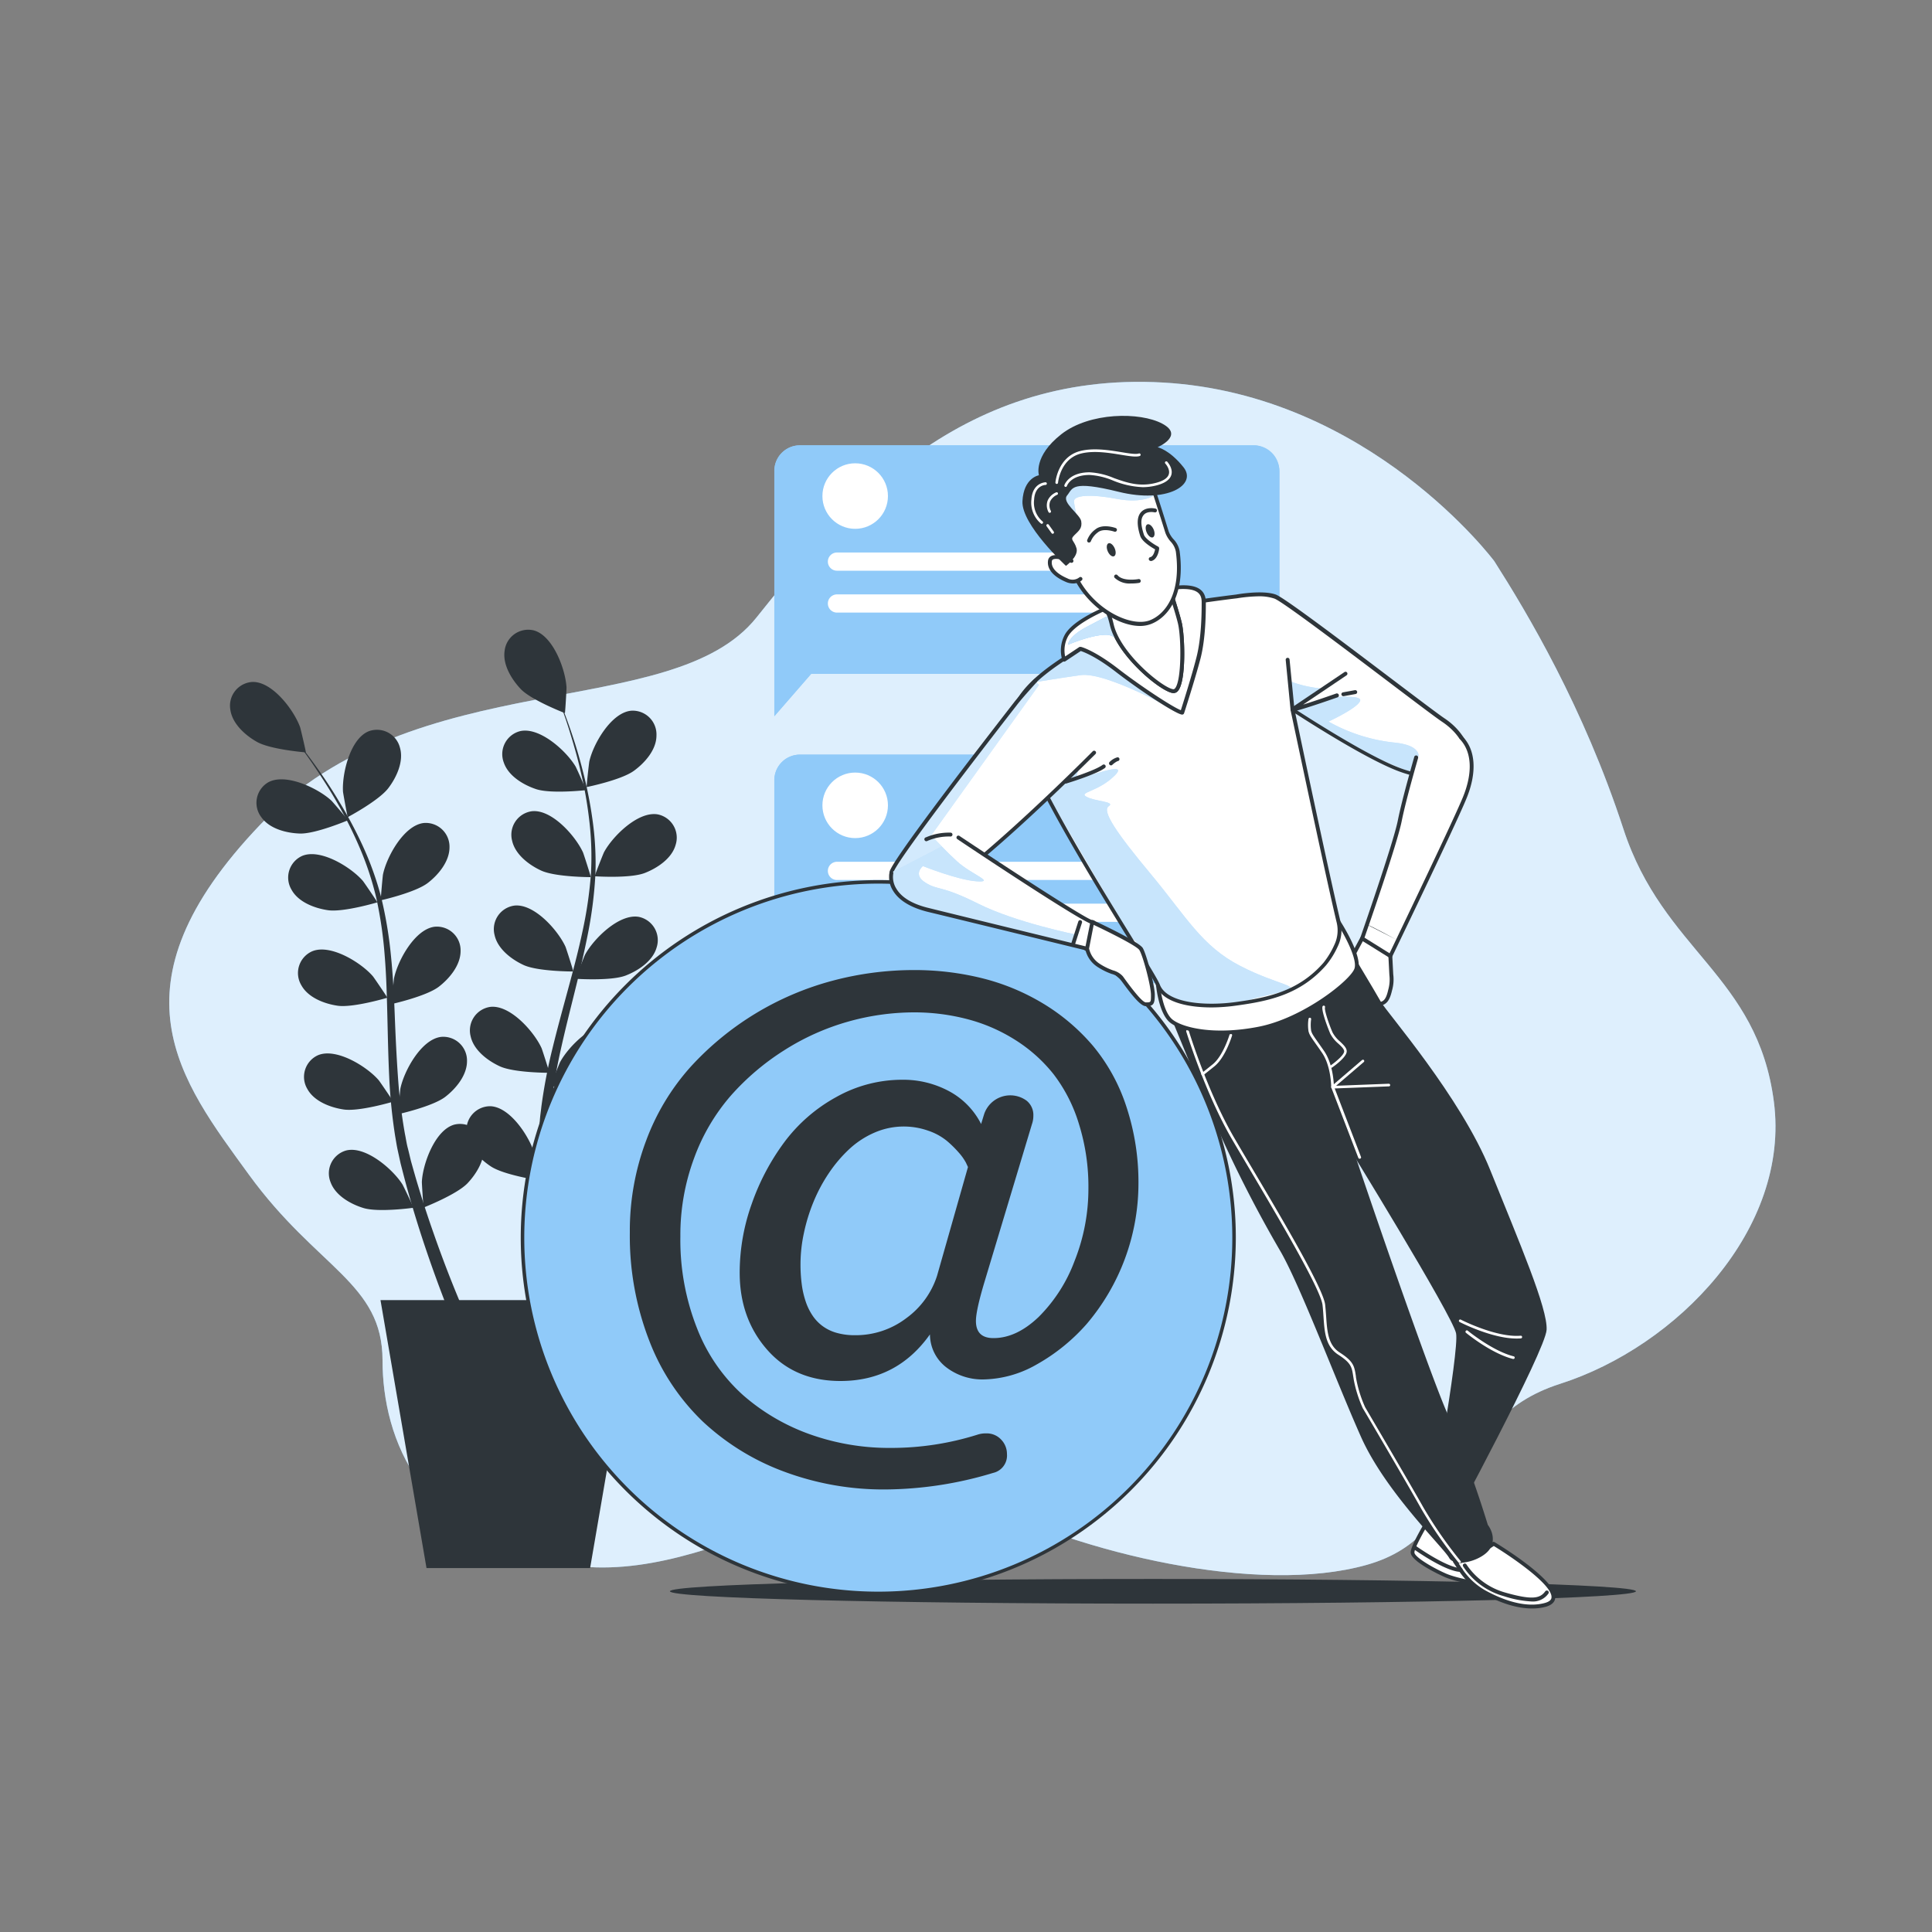 <svg xmlns="http://www.w3.org/2000/svg" xmlns:xlink="http://www.w3.org/1999/xlink" viewBox="0 0 500 500"><rect x="0" y="0" width="500" height="500" fill="#808080" stroke="none"/><defs><clipPath id="freepik--clip-path--inject-37"><path d="M281,148.89a28.69,28.69,0,0,1,6.69,12.77c1.82,7.91,13.26,17.21,16,17.21s2.55-13.56,1.64-17.51-4.56-14.6-4.56-14.6S286.21,139.76,281,148.89Z" style="fill:#fff"></path></clipPath><clipPath id="freepik--clip-path-2--inject-37"><path d="M303.73,179.37c-2.94,0-14.64-9.56-16.49-17.6a28.44,28.44,0,0,0-6.56-12.53.5.5,0,0,1-.08-.6c5.34-9.42,20.27-2.41,20.42-2.33a.5.5,0,0,1,.26.29c.15.43,3.67,10.71,4.58,14.65.79,3.46,1.16,14.83-.94,17.48A1.51,1.51,0,0,1,303.73,179.37Zm-22.07-30.55a29.14,29.14,0,0,1,6.55,12.73c1.82,7.85,13.19,16.82,15.52,16.82,0,0,.19,0,.4-.27,1.7-2.13,1.59-13,.75-16.63s-4-12.85-4.48-14.35C298.73,146.38,286.38,141.21,281.66,148.82Z" style="fill:#2e353a;clip-path:url(#freepik--clip-path--inject-1--inject-1--inject-37)"></path></clipPath></defs><!--Mention (1)--><g id="freepik--background-simple--inject-37"><path d="M386.73,145.24S354.5,102.05,301,99s-83.34,33.45-105.24,60.83-88.2,11.55-128.35,53.53-20.68,66.3-3,90.63S99,332,99,352.06s9.74,46.84,48.06,52.92,77.86-31,105.23-17,73.3,24.94,101.44,17,19.61-37.11,50-46.84,59.61-40.15,55.35-73-28.59-38.93-38.93-70.56S395.25,158.62,386.73,145.24Z" style="fill:#90CAF9"></path><path d="M386.73,145.24S354.5,102.05,301,99s-83.34,33.45-105.24,60.83-88.2,11.55-128.35,53.53-20.68,66.3-3,90.63S99,332,99,352.06s9.74,46.84,48.06,52.92,77.86-31,105.23-17,73.3,24.94,101.44,17,19.61-37.11,50-46.84,59.61-40.15,55.35-73-28.59-38.93-38.93-70.56S395.25,158.62,386.73,145.24Z" style="fill:#fff;opacity:0.7"></path></g><g id="freepik--Shadow--inject-37"><path d="M423.38,411.82c0,1.77-56,3.2-125,3.2s-125-1.43-125-3.2,56-3.19,125-3.19S423.38,410.06,423.38,411.82Z" style="fill:#2e353a"></path></g><g id="freepik--speech-bubbles--inject-37"><rect x="200.41" y="115.25" width="130.69" height="59.15" rx="6.62" style="fill:#90CAF9"></rect><polyline points="200.41 164 200.41 185.35 212.32 171.64" style="fill:#90CAF9"></polyline><path d="M324.49,115.25H207a6.61,6.61,0,0,0-6.61,6.62v63.48l9.52-10.95H324.49a6.61,6.61,0,0,0,6.61-6.62V121.87A6.61,6.61,0,0,0,324.49,115.25Z" style="fill:#90CAF9"></path><path d="M324.49,115.25H207a6.61,6.61,0,0,0-6.61,6.62v63.48l9.52-10.95H324.49a6.61,6.61,0,0,0,6.61-6.62V121.87A6.61,6.61,0,0,0,324.49,115.25Z" style="fill:#90CAF9;opacity:0.1"></path><path d="M301,147.7H216.61a2.36,2.36,0,0,1-2.36-2.36h0a2.36,2.36,0,0,1,2.36-2.35H301a2.36,2.36,0,0,1,2.36,2.35h0A2.36,2.36,0,0,1,301,147.7Z" style="fill:#fff"></path><path d="M301,158.54H216.61a2.36,2.36,0,0,1-2.36-2.36h0a2.36,2.36,0,0,1,2.36-2.35H301a2.36,2.36,0,0,1,2.36,2.35h0A2.36,2.36,0,0,1,301,158.54Z" style="fill:#fff"></path><circle cx="221.32" cy="128.38" r="8.48" style="fill:#fff"></circle><rect x="200.41" y="195.3" width="130.69" height="59.15" rx="6.62" style="fill:#90CAF9"></rect><polyline points="200.41 244.04 200.41 265.4 212.32 251.68" style="fill:#90CAF9"></polyline><path d="M324.49,195.3H207a6.61,6.61,0,0,0-6.61,6.61V265.4l9.52-11H324.49a6.61,6.61,0,0,0,6.61-6.61V201.91A6.61,6.61,0,0,0,324.49,195.3Z" style="fill:#90CAF9"></path><path d="M324.49,195.3H207a6.61,6.61,0,0,0-6.61,6.61V265.4l9.52-11H324.49a6.61,6.61,0,0,0,6.61-6.61V201.91A6.61,6.61,0,0,0,324.49,195.3Z" style="fill:#90CAF9;opacity:0.1"></path><path d="M301,227.74H216.61a2.36,2.36,0,0,1-2.36-2.35h0a2.36,2.36,0,0,1,2.36-2.36H301a2.36,2.36,0,0,1,2.36,2.36h0A2.36,2.36,0,0,1,301,227.74Z" style="fill:#fff"></path><path d="M301,238.58H216.61a2.36,2.36,0,0,1-2.36-2.35h0a2.36,2.36,0,0,1,2.36-2.36H301a2.36,2.36,0,0,1,2.36,2.36h0A2.36,2.36,0,0,1,301,238.58Z" style="fill:#fff"></path><circle cx="221.32" cy="208.42" r="8.48" style="fill:#fff"></circle></g><g id="freepik--Plant--inject-37"><path d="M109.65,312.5c-.09,0-.49-6.27-.47-6.67.23-4.63,3.41-13.45,8.44-14.79a6.14,6.14,0,0,1,7.52,5.21c.58,3.62-1.78,7.48-4.17,10C118.15,309.17,109.65,312.5,109.65,312.5Z" style="fill:#2e353a"></path><path d="M103.09,288.34c-.09,0,.46-6.26.54-6.66.94-4.54,5.42-12.78,10.58-13.34a6.15,6.15,0,0,1,6.65,6.29c0,3.67-2.89,7.13-5.63,9.24C112,286.35,103.09,288.34,103.09,288.34Z" style="fill:#2e353a"></path><path d="M101.43,259.83c-.09,0,.47-6.26.55-6.66.93-4.54,5.41-12.78,10.58-13.34a6.14,6.14,0,0,1,6.64,6.29c0,3.67-2.88,7.12-5.63,9.24C110.34,257.84,101.44,259.83,101.43,259.83Z" style="fill:#2e353a"></path><path d="M98.56,233c-.09,0,.47-6.27.55-6.66.93-4.55,5.41-12.78,10.58-13.35a6.15,6.15,0,0,1,6.64,6.3c0,3.66-2.88,7.12-5.63,9.23C107.47,231,98.57,233,98.56,233Z" style="fill:#2e353a"></path><path d="M90,211.47c-.08,0-1.2-6.17-1.23-6.57-.3-4.63,1.85-13.76,6.68-15.66a6.14,6.14,0,0,1,8.07,4.31c1,3.53-.9,7.63-3,10.39C98.08,207.19,90,211.47,90,211.47Z" style="fill:#2e353a"></path><path d="M107,312.57c.1,0-2.63-5.71-2.85-6.05-2.47-3.92-9.56-10.06-14.59-8.77a6.14,6.14,0,0,0-4,8.22c1.26,3.45,5.2,5.66,8.52,6.67C98,313.83,107,312.57,107,312.57Z" style="fill:#2e353a"></path><path d="M101.75,285.11c.1,0-3.47-5.24-3.73-5.54-3-3.51-11-8.5-15.75-6.47a6.14,6.14,0,0,0-2.72,8.74c1.76,3.21,6,4.8,9.43,5.3C93,287.72,101.75,285.11,101.75,285.11Z" style="fill:#2e353a"></path><path d="M100.24,258.21c.09,0-3.47-5.24-3.73-5.54-3-3.51-11-8.5-15.76-6.46A6.15,6.15,0,0,0,78,255c1.77,3.21,6,4.8,9.44,5.29C91.49,260.83,100.24,258.22,100.24,258.21Z" style="fill:#2e353a"></path><path d="M97.65,233.53c.1,0-3.47-5.24-3.73-5.54-3-3.51-11-8.5-15.75-6.47a6.14,6.14,0,0,0-2.72,8.74c1.76,3.22,6,4.8,9.43,5.3C88.9,236.14,97.65,233.53,97.65,233.53Z" style="fill:#2e353a"></path><path d="M90.06,212.28c.09,0-4-4.82-4.32-5.1-3.4-3.15-11.84-7.24-16.37-4.69a6.14,6.14,0,0,0-1.74,9c2.11,3,6.49,4.12,10,4.23C81.65,215.84,90.06,212.29,90.06,212.28Z" style="fill:#2e353a"></path><path d="M79.15,194.72c.09,0-1.35-6.14-1.48-6.52-1.57-4.37-7.17-11.88-12.37-11.71a6.15,6.15,0,0,0-5.69,7.17c.5,3.64,3.87,6.64,6.89,8.34C70.05,194,79.14,194.72,79.15,194.72Z" style="fill:#2e353a"></path><path d="M118.39,344.9s-1.07-2.45-2.75-6.74-4-10.48-6.46-18c-1.23-3.76-2.48-7.86-3.7-12.23-.62-2.2-1.18-4.41-1.79-6.78-.26-1.16-.51-2.33-.77-3.51s-.44-2.43-.66-3.66a139,139,0,0,1-1.53-15.23c-.25-5.19-.35-10.44-.48-15.69s-.26-10.48-.68-15.6a107.25,107.25,0,0,0-2.15-14.91A79,79,0,0,0,93,219.19a108.5,108.5,0,0,0-5.67-11.32c-1.93-3.43-3.91-6.44-5.68-9.1s-3.43-4.9-4.82-6.73c-2.78-3.66-4.52-5.62-4.52-5.62s1.78,1.93,4.65,5.52c1.42,1.81,3.12,4,5,6.64s3.88,5.6,5.89,9a110.07,110.07,0,0,1,6,11.27,81,81,0,0,1,4.81,13.42,108.38,108.38,0,0,1,2.51,15c.53,5.17.8,10.43,1,15.68s.45,10.48.81,15.61a138.92,138.92,0,0,0,1.82,14.92c.25,1.19.4,2.35.71,3.53s.57,2.34.85,3.49c.62,2.19,1.25,4.47,1.91,6.6,1.29,4.29,2.62,8.32,3.92,12,2.58,7.4,5,13.46,6.77,17.68s2.86,6.56,2.86,6.56a1.83,1.83,0,0,1-3.31,1.54l0,0Z" style="fill:#2e353a"></path><path d="M141.94,306.14c-.09,0,1.32-6.15,1.45-6.53,1.54-4.37,7.1-11.92,12.29-11.78a6.14,6.14,0,0,1,5.73,7.13c-.47,3.64-3.82,6.67-6.83,8.39C151,305.37,142,306.14,141.94,306.14Z" style="fill:#2e353a"></path><path d="M142.52,281.12c-.09,0,2.23-5.88,2.42-6.23,2.19-4.1,8.82-10.72,13.93-9.79a6.15,6.15,0,0,1,4.59,7.92c-1,3.53-4.79,6-8,7.25C151.63,281.73,142.53,281.12,142.52,281.12Z" style="fill:#2e353a"></path><path d="M149,253.31c-.1,0,2.22-5.88,2.41-6.23,2.19-4.09,8.83-10.71,13.94-9.79a6.15,6.15,0,0,1,4.58,7.93c-1,3.52-4.79,6-8,7.25C158.15,253.93,149,253.31,149,253.31Z" style="fill:#2e353a"></path><path d="M153.91,226.78c-.1,0,2.22-5.87,2.41-6.23,2.19-4.09,8.83-10.71,13.94-9.78a6.14,6.14,0,0,1,4.58,7.92c-1,3.53-4.79,6-8,7.25C163,227.4,153.91,226.78,153.91,226.78Z" style="fill:#2e353a"></path><path d="M151.84,203.69c-.1,0,.59-6.25.68-6.64,1-4.53,5.68-12.67,10.86-13.12a6.15,6.15,0,0,1,6.51,6.43c0,3.67-3,7.06-5.82,9.11C160.79,201.88,151.84,203.69,151.84,203.69Z" style="fill:#2e353a"></path><path d="M139.42,305.46c.09,0-.91-6.22-1-6.6-1.25-4.47-6.3-12.37-11.49-12.57a6.15,6.15,0,0,0-6.19,6.75c.23,3.66,3.38,6.9,6.27,8.81C130.39,304.1,139.41,305.46,139.42,305.46Z" style="fill:#2e353a"></path><path d="M142.16,277.64c.1,0-1.84-6-2-6.38-1.92-4.23-8.11-11.27-13.27-10.68a6.15,6.15,0,0,0-5.09,7.61c.78,3.58,4.39,6.31,7.53,7.76C133,277.66,142.15,277.64,142.16,277.64Z" style="fill:#2e353a"></path><path d="M148.36,251.42c.09,0-1.84-6-2-6.38-1.91-4.22-8.1-11.26-13.26-10.67A6.15,6.15,0,0,0,128,242c.79,3.59,4.39,6.31,7.54,7.76C139.23,251.44,148.35,251.42,148.36,251.42Z" style="fill:#2e353a"></path><path d="M152.89,227c.1,0-1.84-6-2-6.38-1.92-4.22-8.1-11.27-13.27-10.67a6.14,6.14,0,0,0-5.09,7.6c.78,3.59,4.39,6.31,7.54,7.76C143.76,227,152.89,227,152.89,227Z" style="fill:#2e353a"></path><path d="M151.65,204.49c.1,0-2.48-5.77-2.69-6.12-2.37-4-9.29-10.31-14.36-9.15a6.14,6.14,0,0,0-4.22,8.12c1.17,3.47,5.05,5.78,8.34,6.88C142.58,205.51,151.65,204.49,151.65,204.49Z" style="fill:#2e353a"></path><path d="M146.19,184.55c.08,0,.45-6.27.42-6.67-.26-4.64-3.49-13.44-8.52-14.75a6.15,6.15,0,0,0-7.49,5.26c-.56,3.63,1.82,7.47,4.23,10C137.66,181.27,146.18,184.54,146.19,184.55Z" style="fill:#2e353a"></path><path d="M141.12,339.69s-.34-2.65-.73-7.25-.86-11.18-1.07-19.09c-.11-4-.15-8.24-.07-12.78,0-2.28.12-4.56.21-7,.08-1.18.17-2.38.25-3.58s.28-2.46.41-3.7a141.27,141.27,0,0,1,2.87-15c1.23-5.05,2.63-10.12,4-15.18s2.72-10.12,3.78-15.16a106.67,106.67,0,0,0,2.17-14.9,79.32,79.32,0,0,0-.48-14.07,107.38,107.38,0,0,0-2.22-12.47c-.88-3.84-1.91-7.29-2.85-10.34s-1.91-5.68-2.71-7.82c-1.63-4.3-2.74-6.68-2.74-6.68s1.16,2.36,2.88,6.62c.86,2.13,1.85,4.74,2.89,7.77s2.12,6.48,3.08,10.31a109.06,109.06,0,0,1,2.51,12.5,80.36,80.36,0,0,1,.8,14.24,108.46,108.46,0,0,1-1.87,15.14c-1,5.1-2.2,10.22-3.47,15.32s-2.55,10.18-3.66,15.2a137.76,137.76,0,0,0-2.5,14.82c-.1,1.21-.28,2.36-.32,3.58s-.12,2.41-.18,3.59c0,2.28-.07,4.64,0,6.87,0,4.49.15,8.73.35,12.64.37,7.83,1,14.34,1.47,18.87s.87,7.11.87,7.11a1.82,1.82,0,0,1-3.61.53v-.05Z" style="fill:#2e353a"></path><polygon points="152.72 405.81 110.38 405.81 98.47 336.47 164.63 336.47 152.72 405.81" style="fill:#2e353a"></polygon></g><g id="freepik--Character--inject-37"><circle cx="227.3" cy="320.3" r="92.07" style="fill:#90CAF9"></circle><path d="M227.3,412.83a92.53,92.53,0,1,1,92.53-92.53A92.64,92.64,0,0,1,227.3,412.83Zm0-184.15a91.62,91.62,0,1,0,91.62,91.62A91.71,91.71,0,0,0,227.3,228.68Z" style="fill:#2e353a"></path><path d="M202.91,380.85a62.55,62.55,0,0,1-21-12.93,57.58,57.58,0,0,1-13.9-21A74.92,74.92,0,0,1,163,319a66.25,66.25,0,0,1,4.24-23.86,59.56,59.56,0,0,1,11.45-19,76.34,76.34,0,0,1,36.62-22.29,82,82,0,0,1,21.19-2.8,72.74,72.74,0,0,1,17.62,2.1,57.32,57.32,0,0,1,15.82,6.55,52.57,52.57,0,0,1,12.89,10.93,47.64,47.64,0,0,1,8.65,15.69,62.24,62.24,0,0,1,3.15,20.23,56.17,56.17,0,0,1-13.37,36.06,49.21,49.21,0,0,1-13,10.53A28.63,28.63,0,0,1,254.39,357a15.37,15.37,0,0,1-9.31-3,10.81,10.81,0,0,1-4.41-8.66q-8.56,12.06-23.16,12.06-11.89,0-19-8.13t-7.08-20a52.93,52.93,0,0,1,3.1-17.66,59.84,59.84,0,0,1,8.44-16,41.77,41.77,0,0,1,13.41-11.67,34.8,34.8,0,0,1,17.18-4.5,25,25,0,0,1,12,2.93,19.69,19.69,0,0,1,8.35,8.52l.78-2.54a7.14,7.14,0,0,1,11-3.49,4.75,4.75,0,0,1,1.74,3.93,6.43,6.43,0,0,1-.35,2.1l-12.41,41.25q-2.1,7.08-2.1,9.71,0,4.46,4.55,4.45,5.94,0,11.67-5.46a40.21,40.21,0,0,0,9.31-14.51,50.44,50.44,0,0,0,3.58-18.75,54.27,54.27,0,0,0-2.45-16.69A40.3,40.3,0,0,0,272.66,278a39.47,39.47,0,0,0-10-8.92,43.8,43.8,0,0,0-12.33-5.33A54.12,54.12,0,0,0,236.65,262a63.22,63.22,0,0,0-17.35,2.45,62.27,62.27,0,0,0-16.39,7.39,64.09,64.09,0,0,0-13.77,11.71,51.57,51.57,0,0,0-9.52,16.21A57.08,57.08,0,0,0,176.08,320a62.2,62.2,0,0,0,4.37,23.91,45.2,45.2,0,0,0,11.93,17.22,53.55,53.55,0,0,0,17.3,10.09,61.09,61.09,0,0,0,20.85,3.5,74.28,74.28,0,0,0,22.38-3.41,6.68,6.68,0,0,1,2.27-.35,5.08,5.08,0,0,1,3.93,1.62,5.33,5.33,0,0,1,1.49,3.71,4.62,4.62,0,0,1-3.59,4.9,97.89,97.89,0,0,1-27.88,4.28A73.59,73.59,0,0,1,202.91,380.85Zm31.6-39.68a21.82,21.82,0,0,0,8-11l8-28.14-.53-1.14a13.75,13.75,0,0,0-1.83-2.58,28.27,28.27,0,0,0-3.11-3.06,15.42,15.42,0,0,0-4.8-2.62,19,19,0,0,0-13.9.48,22.91,22.91,0,0,0-6.51,4.24,35.46,35.46,0,0,0-5.29,6.21,41.39,41.39,0,0,0-4,7.47,46,46,0,0,0-2.49,8.08,38.4,38.4,0,0,0-.88,8,39.11,39.11,0,0,0,.31,5.16,23.22,23.22,0,0,0,1,4.46,15,15,0,0,0,1.79,3.71,10.89,10.89,0,0,0,2.62,2.75,11.14,11.14,0,0,0,3.63,1.75,16.72,16.72,0,0,0,4.72.61A21.59,21.59,0,0,0,234.51,341.17Z" style="fill:#2e353a"></path><path d="M352.51,242.87s-3,5.58-3.44,6.36-2.05,5-1.57,6,.94,1.57,1.89,1.73,1.73,1.89,3.3,2.2a16.91,16.91,0,0,0,3,.32,2,2,0,0,0,1.74.31c.94-.31,1.73-.78,2.36-3.46a10,10,0,0,0,.31-4.09l-.28-5.41Z" style="fill:#fff"></path><path d="M356.87,260.37a2.56,2.56,0,0,1-1.34-.4,17.49,17.49,0,0,1-2.94-.33,4.66,4.66,0,0,1-2.31-1.46,2.65,2.65,0,0,0-1-.74,3.1,3.1,0,0,1-2.25-2c-.65-1.29,1.24-5.88,1.59-6.46.46-.77,3.4-6.29,3.43-6.35a.52.52,0,0,1,.3-.24.51.51,0,0,1,.38,0l7.3,3.95a.52.52,0,0,1,.26.42l.28,5.4h0a10.36,10.36,0,0,1-.33,4.23c-.62,2.67-1.43,3.41-2.69,3.83A2.22,2.22,0,0,1,356.87,260.37Zm-4.15-16.82c-.72,1.34-2.82,5.27-3.22,5.94-.55.91-1.87,4.88-1.56,5.5.5,1,.88,1.36,1.53,1.47a3.09,3.09,0,0,1,1.51,1,3.76,3.76,0,0,0,1.81,1.2,17.25,17.25,0,0,0,2.89.31.52.52,0,0,1,.32.11,1.48,1.48,0,0,0,1.26.23c.69-.23,1.41-.47,2-3.1a9.75,9.75,0,0,0,.31-3.88l-.27-5.2Z" style="fill:#2e353a"></path><path d="M369.85,393.12s-4.27,6.95-4.27,8.63,5.88,4.77,8.4,5.89,7,2,10.64,2.52,11.2,2,9-.84S377.9,399,377.34,398.11a15.75,15.75,0,0,0-2.32-2.26Z" style="fill:#fff"></path><path d="M391.8,411.5a45.34,45.34,0,0,1-6.36-.71l-.9-.14c-5.08-.78-8.7-1.64-10.76-2.56-.36-.16-8.7-3.89-8.7-6.34,0-1.77,3.9-8.17,4.34-8.9a.51.51,0,0,1,.66-.18l5.17,2.74a15.07,15.07,0,0,1,2.51,2.43c.24.28,2.44,1.66,4.57,3,4.54,2.83,10.18,6.36,11.64,8.18.53.66.66,1.23.38,1.7S393.19,411.5,391.8,411.5ZM370,393.78c-1.62,2.68-3.95,6.91-3.95,8s4.28,3.73,8.1,5.43c2,.88,5.52,1.71,10.52,2.48l.89.14c1.84.29,7.44,1.18,7.9.4,0,0,0-.2-.3-.57-1.35-1.69-7.15-5.32-11.39-8-3.41-2.13-4.63-2.91-4.88-3.28a14.89,14.89,0,0,0-2.22-2.15Z" style="fill:#2e353a"></path><path d="M376.54,404.07l1.5,2.24a17.85,17.85,0,0,0,6.38,5.86c4,2.16,10.16,4.63,15.54,3.15,8.82-2.43-13.38-15.82-13.38-15.82S378.67,405,376.54,404.07Z" style="fill:#fff"></path><path d="M396.46,416.27c-4.44,0-9-1.86-12.28-3.66a18.43,18.43,0,0,1-6.56-6l-1.5-2.25a.5.5,0,0,1,0-.59.51.51,0,0,1,.59-.14c1.29.56,6.36-2.31,9.55-4.52a.48.48,0,0,1,.54,0c1.67,1,16.31,10,15.68,14.56-.14,1-1,1.76-2.42,2.16A13.55,13.55,0,0,1,396.46,416.27Zm-18.94-11.64.93,1.41a17.48,17.48,0,0,0,6.2,5.69c4.08,2.2,10,4.53,15.18,3.11,1.56-.44,1.66-1.12,1.69-1.34.45-3.27-10.37-10.62-14.93-13.4C385,401.16,380.22,404.31,377.52,404.63Z" style="fill:#2e353a"></path><path d="M379.08,405.13a18.19,18.19,0,0,0,10.36,7.51c7.25,2.07,9.33,1.55,10.88-.52" style="fill:#fff"></path><path d="M396.36,414.46a27.4,27.4,0,0,1-7.05-1.34,18.49,18.49,0,0,1-10.66-7.74.49.49,0,0,1,.18-.68.51.51,0,0,1,.69.18,17.9,17.9,0,0,0,10.06,7.28c7.07,2,9,1.5,10.34-.34a.51.51,0,0,1,.7-.1.5.5,0,0,1,.1.7A4.9,4.9,0,0,1,396.36,414.46Z" style="fill:#2e353a"></path><path d="M366.13,400.47s8,5.73,11.91,5.84" style="fill:#fff"></path><path d="M378,406.81h0c-4-.11-11.85-5.7-12.18-5.93a.51.51,0,0,1-.11-.7.49.49,0,0,1,.69-.12c.08.06,7.93,5.65,11.63,5.75a.51.51,0,0,1,.49.52A.5.5,0,0,1,378,406.81Z" style="fill:#2e353a"></path><path d="M348.76,244.79s7.1,11.77,8.62,14.5,20.68,24.64,28.28,43.5,14.91,35.88,14.6,41.36S375,395.85,375,395.85l-5.17-2.73s7.9-43.5,7-48.06S348,295.18,348,295.18s-13.08-9.12-18.55-19.77" style="fill:#2e353a"></path><path d="M349.77,274.2s-3.95,8.51-3.95,9.73,22.2,66.61,28.59,81.51a302.48,302.48,0,0,1,10.64,29.2s2.44,3,.61,6.08-9.12,5.17-10.64,2.43-16.43-17-22.81-31.32-15.51-38.63-20.69-47.75a326.65,326.65,0,0,1-18.24-36.2c-6.7-15.81-13.59-32.95-13.59-32.95a69.48,69.48,0,0,0,26.76-3c14-4.56,20-13.29,20-13.29s3.56,9.1,4.47,10.86" style="fill:#2e353a"></path><path d="M351.86,299.88a.35.35,0,0,1-.32-.22l-7-18.2a.36.36,0,0,1,.1-.39l7.84-6.72a.36.36,0,0,1,.49,0,.35.35,0,0,1,0,.48l-7.66,6.57,6.91,18a.35.35,0,0,1-.19.45Z" style="fill:#fff"></path><path d="M344.85,281.67a.33.33,0,0,1-.23-.09.34.34,0,0,1-.11-.25c0-.05,0-5.54-2.46-9-.61-.89-1.1-1.59-1.51-2.16-1.28-1.82-1.67-2.37-1.9-3.28a10.89,10.89,0,0,1,0-3.21.36.36,0,0,1,.39-.29.34.34,0,0,1,.29.39,10.33,10.33,0,0,0,0,2.95c.2.78.54,1.26,1.8,3.05.4.57.9,1.27,1.51,2.16,2.22,3.19,2.53,7.77,2.58,9.08l14.21-.55a.36.36,0,0,1,.36.33.33.33,0,0,1-.33.35l-14.56.56Z" style="fill:#fff"></path><path d="M392.47,346.41c-6.33,0-14.37-4.1-14.73-4.28a.34.34,0,0,1-.14-.46.34.34,0,0,1,.46-.15c.09.05,9.23,4.71,15.49,4.16a.34.34,0,0,1,.37.32.34.34,0,0,1-.31.37C393.24,346.4,392.86,346.41,392.47,346.41Z" style="fill:#fff"></path><path d="M391.62,351.69h-.08c-5.61-1.41-11.91-6.57-12.18-6.79a.35.35,0,0,1,0-.48.34.34,0,0,1,.48-.05c.06.05,6.45,5.29,11.91,6.65a.34.34,0,0,1,.24.42A.33.33,0,0,1,391.62,351.69Z" style="fill:#fff"></path><path d="M344.57,276.35a.35.35,0,0,1-.28-.14.34.34,0,0,1,.09-.48c1.35-.94,3.49-2.75,3.49-3.64,0-.59-.73-1.29-1.51-2a8.6,8.6,0,0,1-2.1-2.6c-.51-1.19-2.34-5.86-2-7a.34.34,0,0,1,.43-.22.35.35,0,0,1,.22.44c-.21.61.88,4,1.95,6.48a8,8,0,0,0,1.94,2.36c.93.89,1.73,1.65,1.73,2.53,0,1.54-3.4,3.93-3.79,4.2A.36.36,0,0,1,344.57,276.35Z" style="fill:#fff"></path><path d="M311.25,278.31a.34.34,0,0,1-.22-.61l2.8-2.24c2.69-2.14,4.35-7.61,4.37-7.67a.35.35,0,0,1,.43-.23.35.35,0,0,1,.23.43c-.07.23-1.75,5.73-4.6,8l-2.8,2.24A.33.33,0,0,1,311.25,278.31Z" style="fill:#fff"></path><path d="M377.73,404.51a.35.35,0,0,1-.26-.13,109.2,109.2,0,0,1-9.67-13.94c-3.87-6.92-15-25.85-15.12-26a32.56,32.56,0,0,1-2.28-7.12c-.07-.38-.12-.73-.17-1-.37-2.52-.53-3.56-3.88-5.72s-3.56-5.92-3.84-9.95c-.06-.95-.13-1.93-.24-2.9-.45-4-11.07-22-18.82-35.08-1.76-3-3.36-5.68-4.66-7.91-6.94-11.94-11.74-27.64-11.79-27.8a.35.35,0,0,1,.23-.43.33.33,0,0,1,.42.23c.05.16,4.83,15.79,11.73,27.65,1.3,2.23,2.9,4.94,4.66,7.91,7.79,13.15,18.45,31.17,18.91,35.35.11,1,.18,2,.25,2.94.27,4,.5,7.48,3.52,9.42,3.61,2.32,3.79,3.53,4.19,6.18,0,.33.1.67.16,1.05a31.92,31.92,0,0,0,2.22,6.91c.09.17,11.23,19.1,15.11,26A109.05,109.05,0,0,0,378,404a.34.34,0,0,1-.05.48A.35.35,0,0,1,377.73,404.51Z" style="fill:#fff"></path><path d="M299.69,254.93s.64,7.08,3.44,9.32,11.2,4.2,22.68,2,24.08-12,25.2-15.4-4.58-12.2-4.58-12.2-6.62,9.4-25.1,12.48S299.69,254.93,299.69,254.93Z" style="fill:#fff"></path><path d="M316.08,267.7c-6.77,0-11.41-1.57-13.27-3.06-2.93-2.35-3.59-9.36-3.62-9.66a.5.5,0,0,1,.38-.53c.13,0,3.39-.81,21.68-3.86,18-3,24.7-12.18,24.77-12.27a.51.51,0,0,1,.41-.21h0a.5.5,0,0,1,.41.23c.6.92,5.8,9.14,4.64,12.63-1.23,3.68-14.12,13.49-25.58,15.73A51.38,51.38,0,0,1,316.08,267.7Zm-15.84-12.37c.19,1.54,1,6.76,3.2,8.53,2.5,2,10.51,4.16,22.27,1.86,11.56-2.26,23.83-12.07,24.83-15.07.79-2.38-2.44-8.39-4.16-11.17-1.78,2.13-8.92,9.43-25,12.1C306.56,254.06,301.58,255,300.24,255.33Z" style="fill:#2e353a"></path><path d="M373.5,186.3c-4.57-3-40.15-30.72-43.5-31.94s-10,0-10,0-20.62,2.52-24.94,4.26c-.41.16-9.7,5.5-10,5.78-3.35,2.74-18,9.48-21.94,18-4.47,9.64,34.81,67.68,36.64,72.54s11.42,6.06,20.24,4.84,16.56-3,22.95-10.31a22.21,22.21,0,0,0,2.89-4.75,9.18,9.18,0,0,0,.66-6.1c-2.28-9.5-8.1-36.89-11.94-55,6.4,4.13,19.71,12.52,27.45,15.48,10.34,4,18.25,1.22,18.25-2.13S378.06,189.34,373.5,186.3Z" style="fill:#fff"></path><path d="M361.15,192.21a44.19,44.19,0,0,1-17.34-5.47s7.91-3.65,8.21-5.48-10.95-.3-9.43-.91,3.65-2.13,0-2.13a30.11,30.11,0,0,1-8.51-1.82l.41,7.19c3.48,2.25,9,5.74,14.54,8.94a151.81,151.81,0,0,0,16.07,7.29S371.79,193.43,361.15,192.21Z" style="fill:#90CAF9"></path><path d="M319.93,259.77l1.13-.16c2.44-1.18,6.57-1.92,10.59-2.92,6.08-1.52-.61-1.52-10.65-6.69s-14-12.77-23.12-23.72-12.77-16.43-10.94-17.64-3.65-1.22-5.78-2.44,3-1.21,7.3-5.47-8.22.91-9.43.61,1.21-4.26,1.21-4.26l-8.82,9.12,21.29,36.5,1.22.91,1.4,2,4,8.6c.16.3.27.55.34.72C301.51,259.8,311.11,261,319.93,259.77Z" style="fill:#90CAF9;mix-blend-mode:multiply"></path><path d="M279.61,174.73c6.73-1,25.49,9.7,25.49,9.7-10.31-7-19.33-13.56-25.5-16.52l-11.37,8-.78.73C268.77,176.38,273.83,175.55,279.61,174.73Z" style="fill:#90CAF9"></path><path d="M361.15,192.21a44.19,44.19,0,0,1-17.34-5.47s7.91-3.65,8.21-5.48-10.95-.3-9.43-.91,3.65-2.13,0-2.13a30.11,30.11,0,0,1-8.51-1.82l.41,7.19c3.48,2.25,9,5.74,14.54,8.94a151.81,151.81,0,0,0,16.07,7.29S371.79,193.43,361.15,192.21Z" style="fill:#fff;opacity:0.5"></path><path d="M319.93,259.77l1.13-.16c2.44-1.18,6.57-1.92,10.59-2.92,6.08-1.52-.61-1.52-10.65-6.69s-14-12.77-23.12-23.72-12.77-16.43-10.94-17.64-3.65-1.22-5.78-2.44,3-1.21,7.3-5.47-8.22.91-9.43.61,1.21-4.26,1.21-4.26l-8.82,9.12,21.29,36.5,1.22.91,1.4,2,4,8.6c.16.3.27.55.34.72C301.51,259.8,311.11,261,319.93,259.77Z" style="fill:#fff;opacity:0.5"></path><path d="M279.61,174.73c6.73-1,25.49,9.7,25.49,9.7-10.31-7-19.33-13.56-25.5-16.52l-11.37,8-.78.73C268.77,176.38,273.83,175.55,279.61,174.73Z" style="fill:#fff;opacity:0.5"></path><path d="M313.53,260.72c-6.74,0-12.81-1.61-14.31-5.61-.44-1.18-3.4-6-7.15-12.06-15.93-25.84-32.66-54-29.47-60.87,3-6.48,11.87-11.83,17.74-15.37a45,45,0,0,0,4.33-2.8c.36-.29,9.67-5.65,10.17-5.85,4.34-1.75,24.22-4.19,25.07-4.29.25-.05,6.83-1.23,10.26,0,2.22.81,17.43,12.32,29.65,21.57,6.62,5,12.33,9.34,13.95,10.42,5.1,3.4,6.92,7.94,6.92,11.06a3.5,3.5,0,0,1-1.76,2.82c-2.95,2-9.4,2.75-17.17-.22-5.43-2.08-14.59-7.21-26.53-14.88,4,19.05,9.49,44.71,11.68,53.83a9.69,9.69,0,0,1-.69,6.44,21.69,21.69,0,0,1-3,4.86c-6.68,7.63-14.81,9.31-23.25,10.47A47,47,0,0,1,313.53,260.72Zm12.4-106.4a39.35,39.35,0,0,0-5.87.53c-.24,0-20.63,2.53-24.85,4.23-.55.25-9.46,5.38-9.91,5.71a43.43,43.43,0,0,1-4.45,2.87c-5.76,3.48-14.46,8.74-17.34,15-3.24,7,18,41.41,29.41,59.92,4.07,6.6,6.76,11,7.24,12.23,1.77,4.72,11.45,5.65,19.7,4.51s16.19-2.77,22.64-10.14a21.34,21.34,0,0,0,2.82-4.64,8.69,8.69,0,0,0,.62-5.76c-2.24-9.32-7.88-35.87-11.94-55a.51.51,0,0,1,.21-.52.5.5,0,0,1,.55,0c12.38,8,21.84,13.33,27.36,15.43,7.38,2.83,13.6,2.16,16.24.34a2.65,2.65,0,0,0,1.33-2c0-2.86-1.7-7.05-6.47-10.23-1.65-1.1-7.37-5.43-14-10.45-11.53-8.72-27.31-20.67-29.39-21.43A12.14,12.14,0,0,0,325.93,154.32Z" style="fill:#2e353a"></path><path d="M267.94,176.17s-3.65,4-5.07,5.85c-7.62,9.79-31.87,41.16-32.14,43.69s.88,4.23,6.81,6.51,45.6-37.47,45.6-37.47" style="fill:#fff"></path><path d="M268,176.29l-.51.33c-.74.82-2.34,2.61-3.58,4.08l-18.42,24.16s-.57.64-1.47,1.7c-6.91,9.21-12.93,17.52-13.3,19,0,.05,0,.1,0,.14-.24,2.39.92,4.21,6.82,6.48,1.05.4,3.13-.5,5.86-2.25a11.68,11.68,0,0,1-3.91-1.56c-3.35-2.13-.61-4.26-.61-4.26s4.35,1.74,8.64,2.91c.89-.67,1.82-1.39,2.77-2.15a21.09,21.09,0,0,1-2.59-2c-3.65-3.34-6.69-6.69-6.69-6.69l27.88-38.91Z" style="fill:#90CAF9;opacity:0.8;mix-blend-mode:multiply"></path><path d="M268,176.29l-.51.33c-.74.82-2.34,2.61-3.58,4.08l-18.42,24.16s-.57.64-1.47,1.7c-6.91,9.21-12.93,17.52-13.3,19,0,.05,0,.1,0,.14-.24,2.39.92,4.21,6.82,6.48,1.05.4,3.13-.5,5.86-2.25a11.68,11.68,0,0,1-3.91-1.56c-3.35-2.13-.61-4.26-.61-4.26s4.35,1.74,8.64,2.91c.89-.67,1.82-1.39,2.77-2.15a21.09,21.09,0,0,1-2.59-2c-3.65-3.34-6.69-6.69-6.69-6.69l27.88-38.91Z" style="fill:#fff;opacity:0.5"></path><path d="M238,232.8a1.9,1.9,0,0,1-.66-.11c-5.52-2.13-7.46-4-7.13-7,.27-2.49,20.32-28.6,32.24-43.94,1.42-1.82,4.95-5.71,5.1-5.87a.5.5,0,1,1,.74.67s-3.66,4-5.05,5.82c-19.26,24.78-31.84,41.83-32,43.43-.23,2.13.76,3.79,6.5,6,4.13,1.59,29.21-21.48,45.06-37.37a.5.5,0,0,1,.71.71C279.54,199.06,245.66,232.8,238,232.8Z" style="fill:#2e353a"></path><path d="M348.21,174.35l-13.72,9.24c2-.28,11.48-3.64,11.48-3.64" style="fill:#fff"></path><path d="M334.49,184.09a.48.48,0,0,1-.46-.32.49.49,0,0,1,.18-.59l13.73-9.24a.49.49,0,0,1,.69.13.51.51,0,0,1-.14.7l-11.25,7.58c3.45-1.06,8.5-2.84,8.57-2.87a.5.5,0,0,1,.33,1c-.39.13-9.59,3.38-11.58,3.66Z" style="fill:#2e353a"></path><line x1="347.65" y1="179.67" x2="350.73" y2="179.11" style="fill:#fff"></line><path d="M347.65,180.17a.51.51,0,0,1-.49-.41.5.5,0,0,1,.4-.58l3.08-.56a.51.51,0,0,1,.59.4.5.5,0,0,1-.41.59l-3.08.56Z" style="fill:#2e353a"></path><path d="M246,216a14.57,14.57,0,0,0-6.17,1.17" style="fill:#fff"></path><path d="M239.83,217.7a.5.5,0,0,1-.19-1,15,15,0,0,1,6.4-1.21.5.5,0,0,1,.46.54.51.51,0,0,1-.54.46,14,14,0,0,0-5.93,1.13A.48.48,0,0,1,239.83,217.7Z" style="fill:#2e353a"></path><path d="M275.9,202.29s7.71-2.36,9.75-3.93" style="fill:#fff"></path><path d="M275.9,202.79a.5.5,0,0,1-.14-1c.07,0,7.64-2.34,9.59-3.84a.5.5,0,0,1,.7.09.51.51,0,0,1-.09.7c-2.1,1.61-9.59,3.91-9.91,4A.39.39,0,0,1,275.9,202.79Z" style="fill:#2e353a"></path><path d="M287.54,197.58s1.26-1.1,1.73-1.1" style="fill:#fff"></path><path d="M287.54,198.08a.52.52,0,0,1-.38-.17.51.51,0,0,1,0-.71,4.55,4.55,0,0,1,2.06-1.22.5.5,0,0,1,.5.5.51.51,0,0,1-.5.5,5.63,5.63,0,0,0-1.4,1A.48.48,0,0,1,287.54,198.08Z" style="fill:#2e353a"></path><line x1="334.49" y1="183.59" x2="333.24" y2="170.74" style="fill:#fff"></line><path d="M334.49,184.09a.51.51,0,0,1-.5-.45l-1.25-12.85a.5.5,0,1,1,1-.1L335,183.55a.49.49,0,0,1-.45.54Z" style="fill:#2e353a"></path><path d="M230.7,225.84s-1.77,6.77,9.58,9.58c5.39,1.33,41.06,10,41.06,10s3.19-6.84,1.37-6.84S248,216.71,248,216.71" style="fill:#fff"></path><path d="M236,233.93l41.36,10.56,1.1-2.62s-15.58-3.12-25.31-8-10.35-3.35-13.69-5.47-.61-4.26-.61-4.26,9.13,3.65,14,3.95-1.52-1.82-5.17-5.17c-1.51-1.38-2.91-2.77-4-3.91l-13,6.82S229.42,230.74,236,233.93Z" style="fill:#90CAF9"></path><path d="M236,233.93l41.36,10.56,1.1-2.62s-15.58-3.12-25.31-8-10.35-3.35-13.69-5.47-.61-4.26-.61-4.26,9.13,3.65,14,3.95-1.52-1.82-5.17-5.17c-1.51-1.38-2.91-2.77-4-3.91l-13,6.82S229.42,230.74,236,233.93Z" style="fill:#fff;opacity:0.5"></path><path d="M281.34,246h-.12s-35.67-8.71-41.06-10c-4.5-1.11-7.55-3-9.06-5.51a6.45,6.45,0,0,1-.88-4.68.51.51,0,0,1,.61-.36.5.5,0,0,1,.35.61h0a5.64,5.64,0,0,0,.8,3.94c1.37,2.3,4.21,4,8.42,5,5,1.25,36.72,9,40.66,9.94,1.23-2.72,2-5.36,1.65-5.77h0c-1.9,0-29.45-18.3-34.95-22a.51.51,0,0,1-.14-.7.49.49,0,0,1,.69-.13c12.95,8.63,32.81,21.56,34.42,21.81h0a1,1,0,0,1,.82.45c.83,1.31-1.14,5.77-1.77,7.11A.5.5,0,0,1,281.34,246Z" style="fill:#2e353a"></path><path d="M282.71,238.61s11.71,5.48,12.62,7,3,9.42,3,11.86-.3,2.43-1.82,2.43-5.48-5.78-6.39-7-3-1.22-5.78-3a6.72,6.72,0,0,1-3-4.41Z" style="fill:#fff"></path><path d="M296.55,260.4c-1.31,0-3.47-2.61-6.31-6.53-.2-.28-.36-.51-.48-.66a4.42,4.42,0,0,0-2.07-1.16,17.21,17.21,0,0,1-3.59-1.77,7.25,7.25,0,0,1-3.26-4.77.76.76,0,0,1,0-.15l1.37-6.85a.52.52,0,0,1,.26-.35.49.49,0,0,1,.44,0c2,.92,11.9,5.62,12.84,7.19s3.11,9.61,3.11,12.12S298.4,260.4,296.55,260.4Zm-14.7-14.93a6.3,6.3,0,0,0,2.81,4,16.23,16.23,0,0,0,3.39,1.66,5.21,5.21,0,0,1,2.51,1.5c.12.15.29.38.49.67,3.66,5.06,5,6.12,5.5,6.12,1.32,0,1.32,0,1.32-1.93,0-2.36-2.08-10.13-3-11.61-.58-1-7.33-4.4-11.83-6.53Z" style="fill:#2e353a"></path><line x1="277.71" y1="244.28" x2="279.53" y2="238.63" style="fill:#fff"></line><path d="M277.71,244.78a.4.4,0,0,1-.15,0,.49.49,0,0,1-.32-.63l1.82-5.65a.5.5,0,1,1,.95.31l-1.82,5.65A.51.51,0,0,1,277.71,244.78Z" style="fill:#2e353a"></path><path d="M366.5,196s-3,10.34-4.26,16.42-9.73,30.42-9.73,30.42l7.3,4.56S375.93,214,379,206.68s2.13-12.78-.91-15.82" style="fill:#fff"></path><path d="M359.81,247.93a.5.5,0,0,1-.26-.08l-7.3-4.56a.5.5,0,0,1-.21-.59c.08-.24,8.52-24.37,9.71-30.34S366,196,366,195.89a.5.5,0,0,1,1,.28c0,.1-3.05,10.39-4.25,16.38-1.14,5.71-8.49,26.89-9.62,30.11l6.49,4.05c2-4.21,16.11-33.51,18.91-40.23,2.7-6.49,2.41-12-.8-15.27a.49.49,0,0,1,.7-.7c3.52,3.51,3.89,9.48,1,16.36-3,7.23-19,40.44-19.17,40.78a.48.48,0,0,1-.31.26Z" style="fill:#2e353a"></path><path d="M353.89,239.36c.55,0,7.48,3.82,7.48,3.82" style="fill:#2e353a"></path><path d="M305.93,184.43c-1.68-.28-10.65-6.16-16.81-10.92s-9.52-5.6-9.52-5.6l-4.2,2.8a8.1,8.1,0,0,1,.56-6.16c1.68-3.08,7.56-6.16,13.44-8.4S302,152,306.21,152s5.32,1.68,5.32,3.92,0,9.24-1.4,14.56S305.93,184.43,305.93,184.43Z" style="fill:#fff"></path><path d="M303.29,155.23s-2.59,7.76-5.18,10.09a38.76,38.76,0,0,1-6.46,4.39s-1.55-5.43-5.43-5.43-9.83,2.59-9.83,2.59,0-2.07,4.91-4.66l4.92-2.58,11.38-4.4Z" style="fill:#90CAF9;mix-blend-mode:multiply"></path><path d="M303.29,155.23s-2.59,7.76-5.18,10.09a38.76,38.76,0,0,1-6.46,4.39s-1.55-5.43-5.43-5.43-9.83,2.59-9.83,2.59,0-2.07,4.91-4.66l4.92-2.58,11.38-4.4Z" style="fill:#fff;opacity:0.5"></path><path d="M305.93,184.93h-.09c-1.86-.31-11.07-6.42-17-11-5.15-4-8.33-5.19-9.14-5.45l-4,2.67a.56.56,0,0,1-.44.06.5.5,0,0,1-.31-.31,8.53,8.53,0,0,1,.59-6.57c2-3.74,9.46-7,13.71-8.63,3.34-1.27,11.68-4.23,17-4.23,3.91,0,5.82,1.44,5.82,4.42,0,2.3,0,9.31-1.42,14.69s-4.18,13.94-4.21,14A.49.49,0,0,1,305.93,184.93ZM279.6,167.41l.12,0c.14,0,3.54.92,9.71,5.69,5.79,4.47,13.86,9.79,16.17,10.7.6-1.88,2.85-9,4-13.52,1.39-5.25,1.39-12.16,1.39-14.43,0-1.69-.57-3.42-4.82-3.42-3.62,0-9.68,1.52-16.63,4.17s-11.8,5.64-13.18,8.17a7.56,7.56,0,0,0-.7,5.12l3.62-2.41A.49.49,0,0,1,279.6,167.41Z" style="fill:#2e353a"></path><path d="M281,148.89a28.69,28.69,0,0,1,6.69,12.77c1.82,7.91,13.26,17.21,16,17.21s2.55-13.56,1.64-17.51-4.56-14.6-4.56-14.6S286.21,139.76,281,148.89Z" style="fill:#fff"></path><path d="M303.73,179.37c-2.94,0-14.64-9.56-16.49-17.6a28.44,28.44,0,0,0-6.56-12.53.5.5,0,0,1-.08-.6c5.34-9.42,20.27-2.41,20.42-2.33a.5.5,0,0,1,.26.29c.15.43,3.67,10.71,4.58,14.65.79,3.46,1.16,14.83-.94,17.48A1.51,1.51,0,0,1,303.73,179.37Zm-22.07-30.55a29.14,29.14,0,0,1,6.55,12.73c1.82,7.85,13.19,16.82,15.52,16.82,0,0,.19,0,.4-.27,1.7-2.13,1.59-13,.75-16.63s-4-12.85-4.48-14.35C298.73,146.38,286.38,141.21,281.66,148.82Z" style="fill:#2e353a"></path><g style="clip-path:url(#freepik--clip-path-2--inject-1--inject-1--inject-37)"><path d="M303.29,155.23s-2.59,7.76-5.18,10.09a38.76,38.76,0,0,1-6.46,4.39s-1.55-5.43-5.43-5.43-9.83,2.59-9.83,2.59,0-2.07,4.91-4.66l4.92-2.58,11.38-4.4Z" style="fill:#90CAF9;mix-blend-mode:multiply"></path><path d="M303.29,155.23s-2.59,7.76-5.18,10.09a38.76,38.76,0,0,1-6.46,4.39s-1.55-5.43-5.43-5.43-9.83,2.59-9.83,2.59,0-2.07,4.91-4.66l4.92-2.58,11.38-4.4Z" style="fill:#fff;opacity:0.5"></path><path d="M281,148.89a28.69,28.69,0,0,1,6.69,12.77c1.82,7.91,13.26,17.21,16,17.21s2.55-13.56,1.64-17.51-4.56-14.6-4.56-14.6S286.21,139.76,281,148.89Z" style="fill:#fff"></path><path d="M303.73,179.37c-2.94,0-14.64-9.56-16.49-17.6a28.44,28.44,0,0,0-6.56-12.53.5.5,0,0,1-.08-.6c5.34-9.42,20.27-2.41,20.42-2.33a.5.5,0,0,1,.26.29c.15.43,3.67,10.71,4.58,14.65.79,3.46,1.16,14.83-.94,17.48A1.51,1.51,0,0,1,303.73,179.37Zm-22.07-30.55a29.14,29.14,0,0,1,6.55,12.73c1.82,7.85,13.19,16.82,15.52,16.82,0,0,.19,0,.4-.27,1.7-2.13,1.59-13,.75-16.63s-4-12.85-4.48-14.35C298.73,146.38,286.38,141.21,281.66,148.82Z" style="fill:#2e353a"></path></g><path d="M271.39,134.23a106.24,106.24,0,0,0,7.93,16.84c4.62,7.59,13.54,11.89,18.49,9.91s8.32-8.37,7-18.27c-.29-2.18-2.19-3.07-2.8-5-2.19-7-4.42-13.75-5.19-16.32-1-3.31-8.92-6.61-17.17-4.3S270.07,126.3,271.39,134.23Z" style="fill:#fff"></path><path d="M298.8,128.17s-3,2.23-9.74.94-11.38-1-11.12.78.78,4.13.78,4.13-8.09-7-.76-8.86c5.28-1.37,8.33.71,9.62,1S298.8,128.17,298.8,128.17Z" style="fill:#90CAF9"></path><path d="M298.8,128.17s-3,2.23-9.74.94-11.38-1-11.12.78.78,4.13.78,4.13-8.09-7-.76-8.86c5.28-1.37,8.33.71,9.62,1S298.8,128.17,298.8,128.17Z" style="fill:#fff;opacity:0.5"></path><path d="M295.05,162c-5.37,0-12.36-4.39-16.16-10.64a106.79,106.79,0,0,1-8-16.94.19.19,0,0,1,0-.08c-1.65-9.85,1.17-15.66,8.61-17.74,8.63-2.42,16.74,1.14,17.79,4.63.36,1.21,1,3.33,1.89,6,1,3,2.13,6.63,3.29,10.35a6.31,6.31,0,0,0,1.26,2,6,6,0,0,1,1.56,3.07c1.48,11.11-2.8,17-7.3,18.8A7.89,7.89,0,0,1,295.05,162ZM271.88,134.1a106.38,106.38,0,0,0,7.86,16.71c4.65,7.63,13.44,11.48,17.89,9.7,4.15-1.66,8.09-7.19,6.68-17.74A5.16,5.16,0,0,0,303,140.2a7,7,0,0,1-1.43-2.39c-1.16-3.71-2.33-7.35-3.29-10.34-.85-2.64-1.53-4.77-1.9-6-.84-2.78-8.23-6.29-16.56-4C272.94,119.45,270.35,124.87,271.88,134.1Z" style="fill:#2e353a"></path><path d="M277.34,145.12s-5.29-2.31-5.62,0,2,4,4.29,5a3.28,3.28,0,0,0,3.64-.33" style="fill:#fff"></path><path d="M277.68,151a4.69,4.69,0,0,1-1.86-.41c-3.27-1.4-4.9-3.35-4.59-5.49a1.51,1.51,0,0,1,.79-1.17c1.59-.89,5.12.61,5.52.79a.5.5,0,0,1-.41.91c-1.32-.58-3.75-1.31-4.63-.83a.54.54,0,0,0-.28.44c-.32,2.23,2.36,3.73,4,4.43a2.82,2.82,0,0,0,3.09-.23.5.5,0,0,1,.7.71A3.39,3.39,0,0,1,277.68,151Z" style="fill:#2e353a"></path><path d="M298.93,132.06s-5.89-1.4-3.37,6.45c.5,1.55,3.93,3.36,3.93,3.36s-.28,2.52-1.68,2.8" style="fill:#fff"></path><path d="M297.8,145.17a.51.51,0,0,1-.49-.4.5.5,0,0,1,.4-.59c.72-.15,1.09-1.34,1.23-2-.92-.52-3.38-2-3.85-3.48-.94-2.92-.86-5,.23-6.18,1.34-1.45,3.62-.92,3.72-.9a.5.5,0,0,1,.37.6.49.49,0,0,1-.6.37s-1.82-.41-2.76.61-.82,2.68,0,5.19c.32,1,2.43,2.41,3.68,3.07a.52.52,0,0,1,.26.5c0,.3-.37,2.9-2.08,3.24Z" style="fill:#2e353a"></path><path d="M294.72,150.27s-4.2.84-5.88-1.12" style="fill:#fff"></path><path d="M292.71,151a5.59,5.59,0,0,1-4.25-1.48.5.5,0,0,1,.76-.65c1.47,1.72,5.37,1,5.41,1a.48.48,0,0,1,.58.39.5.5,0,0,1-.39.59A12.28,12.28,0,0,1,292.71,151Z" style="fill:#2e353a"></path><path d="M288.56,137.11s-3.08-1.12-4.76.28a5.59,5.59,0,0,0-2,2.52" style="fill:#fff"></path><path d="M281.84,140.4h-.12a.5.5,0,0,1-.36-.61,6.06,6.06,0,0,1,2.12-2.78c1.88-1.56,5.12-.41,5.25-.36a.49.49,0,0,1,.3.64.5.5,0,0,1-.64.3s-2.83-1-4.27.19a5.34,5.34,0,0,0-1.79,2.26A.51.51,0,0,1,281.84,140.4Z" style="fill:#2e353a"></path><path d="M288.48,141.9c.4.93.32,1.85-.18,2.06s-1.22-.36-1.62-1.29-.31-1.84.19-2.06S288.09,141,288.48,141.9Z" style="fill:#2e353a"></path><path d="M298.55,137c.4.92.31,1.84-.18,2.06s-1.23-.37-1.62-1.29-.32-1.85.18-2.06S298.15,136.08,298.55,137Z" style="fill:#2e353a"></path><path d="M275.87,146.45s3.34-2.43,2.73-4.56-1.82-2.13-.6-3.34,2.12-1.83,1.82-3.65-5.17-4.87-3.65-6.69.91-4,13.38-.92,20.38-1.82,16.73-6.38-6.69-5.17-6.69-5.17,7-3,1.22-6.09-18.86-3-26.16,2.74S268.87,123,268.87,123s-3.95.61-4.26,6.7S275.87,146.45,275.87,146.45Z" style="fill:#2e353a"></path><path d="M295.77,126.08a22.49,22.49,0,0,1-7.73-1.72,18.43,18.43,0,0,0-6.06-1.44c-4.83,0-5.83,2.74-5.87,2.86a.33.33,0,0,1-.43.21.34.34,0,0,1-.22-.43c.05-.13,1.17-3.33,6.52-3.33a18.72,18.72,0,0,1,6.29,1.49c3.11,1.11,6.34,2.26,10.4,1.36,2.2-.49,3.49-1.28,3.81-2.33.42-1.35-.88-2.76-.89-2.78a.34.34,0,0,1,0-.48.36.36,0,0,1,.49,0c.06.07,1.58,1.72,1.05,3.45-.41,1.31-1.86,2.25-4.32,2.8A14.42,14.42,0,0,1,295.77,126.08Z" style="fill:#fff"></path><path d="M273.46,125.24h0a.35.35,0,0,1-.32-.37c0-.07.59-6.67,6.44-8.15,3.45-.87,7.44-.22,10.65.3,2,.33,3.79.62,4.54.33a.35.35,0,0,1,.24.65c-.92.34-2.67.06-4.89-.3-3.15-.52-7.07-1.15-10.37-.32-5.38,1.37-5.92,7.48-5.93,7.54A.34.34,0,0,1,273.46,125.24Z" style="fill:#fff"></path><path d="M269.59,135.56a.35.35,0,0,1-.19-.06,7.05,7.05,0,0,1-2.47-6.24c.28-4.4,3.66-4.45,3.7-4.45a.35.35,0,0,1,0,.69c-.12,0-2.78.06-3,3.8a6.35,6.35,0,0,0,2.17,5.64.33.33,0,0,1,.08.47A.32.32,0,0,1,269.59,135.56Z" style="fill:#fff"></path><path d="M271.66,132.72a.34.34,0,0,1-.31-.2,3.64,3.64,0,0,1-.21-3,4.15,4.15,0,0,1,2.2-2.1.33.33,0,0,1,.44.19.34.34,0,0,1-.19.44,3.57,3.57,0,0,0-1.82,1.73,3,3,0,0,0,.2,2.45.35.35,0,0,1-.17.46A.35.35,0,0,1,271.66,132.72Z" style="fill:#fff"></path><path d="M272.43,138.14a.35.35,0,0,1-.28-.15l-1.29-1.8a.34.34,0,0,1,.56-.4l1.29,1.81a.34.34,0,0,1-.08.47A.31.31,0,0,1,272.43,138.14Z" style="fill:#fff"></path></g></svg>